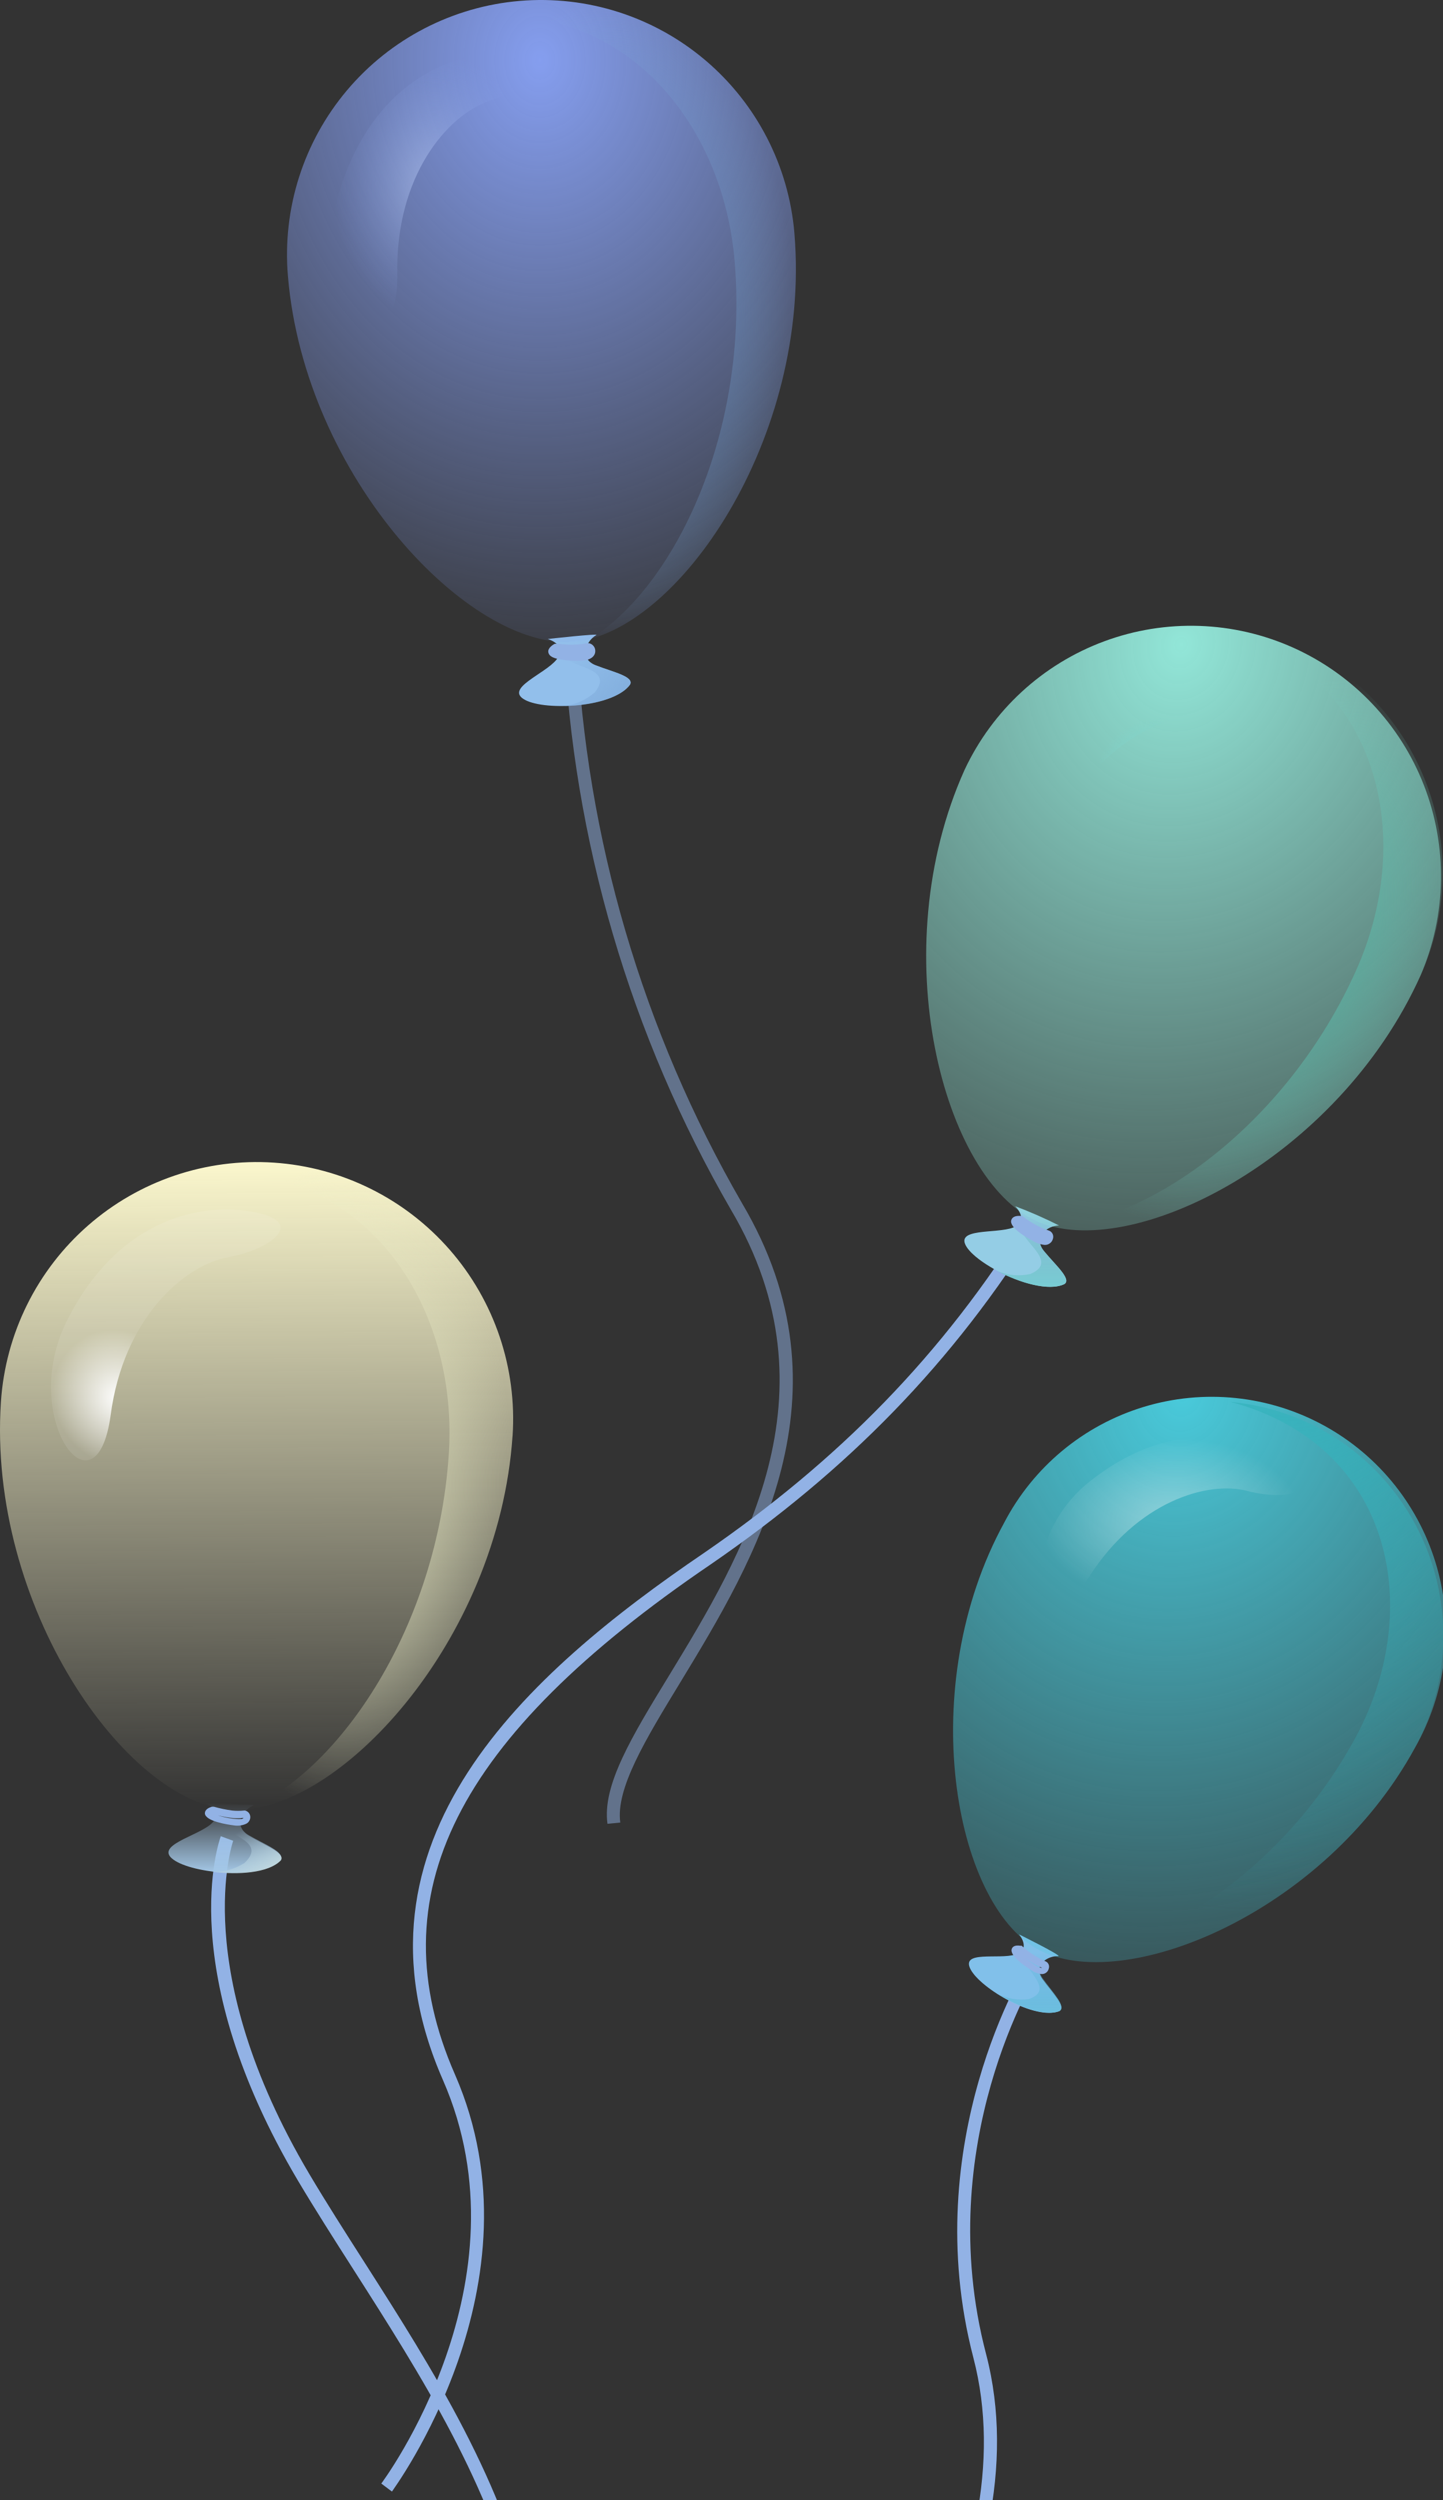 <svg width="246" height="426" viewBox="0 0 246 426" fill="none" xmlns="http://www.w3.org/2000/svg">
<rect x="0" y="0" width="246" height="426" fill="#333333" stroke="none"/>
<g clip-path="url(#clip0_960_8020)">
<path opacity="0.5" d="M103.561 310.757C102.647 304.191 107.697 295.904 114.108 285.416C126.393 265.257 143.243 237.645 124.602 206.112C107.439 176.453 97.672 143.163 96.111 109.009H98.314C99.877 142.775 109.54 175.685 126.5 205.012C145.804 237.663 128.577 265.914 115.988 286.641C110.061 296.365 104.94 304.759 105.745 310.544L103.561 310.757Z" fill="#92B2E5"/>
<path d="M93.385 108.876C93.385 108.876 96.896 109.896 94.876 112.391C92.857 114.887 85.907 117.327 89.509 119.258C93.112 121.189 104.665 120.497 107.412 116.635C108.122 115.269 104.537 114.522 101.554 113.357C98.57 112.191 99.953 109.167 101.663 108.202C102.227 107.892 93.385 108.876 93.385 108.876Z" fill="#92BFEB"/>
<path d="M101.553 113.357C98.569 112.173 99.952 109.167 101.662 108.202C102.226 107.892 93.384 108.876 93.384 108.876C93.384 108.876 95.713 109.55 95.476 111.153C96.695 114.031 104.9 113.429 101.425 117.947C99.94 119.261 98.084 120.082 96.113 120.296C100.589 120.296 105.701 119.04 107.411 116.653C108.121 115.269 104.537 114.522 101.553 113.357Z" fill="url(#paint0_linear_960_8020)"/>
<path d="M135.43 39.77C138.359 74.687 115.417 107.874 97.787 109.35C80.157 110.825 51.956 81.39 49.082 47.019C48.117 35.556 51.74 24.178 59.154 15.389C66.569 6.6 77.167 1.12 88.617 0.153C100.068 -0.813 111.432 2.814 120.212 10.237C128.991 17.66 134.465 28.27 135.43 39.734V39.77Z" fill="url(#paint1_radial_960_8020)"/>
<path d="M88.635 0.154C82.687 0.657 76.907 2.387 71.66 5.236C75.147 3.996 78.78 3.213 82.467 2.905C106.301 0.919 123.24 20.645 125.241 44.525C127.661 73.431 115.162 99.751 100.734 108.804C117.927 104.196 138.195 72.776 135.43 39.753C134.955 34.076 133.368 28.549 130.759 23.487C128.15 18.424 124.571 13.926 120.226 10.249C115.88 6.572 110.854 3.788 105.433 2.056C100.013 0.323 94.305 -0.323 88.635 0.154Z" fill="url(#paint2_radial_960_8020)"/>
<path opacity="0.5" d="M58.051 31.992C63.655 14.597 76.245 8.896 86.034 9.005C95.822 9.115 90.6 14.761 83.377 17.22C76.154 19.679 67.439 30.08 67.731 46.582C68.04 64.778 52.448 49.333 58.051 31.992Z" fill="url(#paint3_angular_960_8020)"/>
<path d="M96.058 112.446C94.348 112.227 93.584 111.827 93.475 111.116C93.366 110.406 94.275 109.841 94.585 109.696H94.785H95.258C96.859 109.926 98.488 109.895 100.079 109.604H100.425C100.738 109.67 101.017 109.845 101.21 110.1C101.404 110.354 101.5 110.67 101.48 110.989C101.48 111.444 101.153 112.555 98.787 112.61C97.875 112.612 96.964 112.558 96.058 112.446Z" fill="#92B2E5"/>
<path d="M66.819 424.536L65 423.17C65.255 422.842 90.581 388.817 75.516 354.428C57.668 313.737 89.907 285.067 119.982 264.63C142.91 248.871 160.683 230.947 175.32 207.272L177.267 208.384C162.446 232.341 144.447 250.518 121.255 266.488C77.59 296.123 64.163 322.953 77.59 353.536C93.109 389.127 67.001 424.19 66.819 424.536Z" fill="#92B2E5"/>
<path d="M173.071 205.525C173.071 205.525 175.637 208.075 172.708 209.168C169.778 210.261 162.628 209.168 164.811 212.502C166.995 215.835 177.256 220.807 181.459 218.804C182.732 217.966 179.985 215.616 177.984 213.176C175.982 210.735 178.602 208.822 180.531 208.804C178.102 207.585 175.612 206.491 173.071 205.525Z" fill="#94CDE5"/>
<path d="M177.992 213.177C175.991 210.736 178.61 208.823 180.539 208.805C178.112 207.555 175.622 206.431 173.08 205.436C173.08 205.436 174.772 207.13 173.825 208.386C173.498 211.428 180.848 214.852 175.645 217.075C173.738 217.496 171.747 217.311 169.95 216.546C173.844 218.623 178.811 220.044 181.412 218.805C182.741 217.967 179.993 215.617 177.992 213.177Z" fill="url(#paint4_linear_960_8020)"/>
<path d="M242.19 166.162C228.071 197.583 192.593 215.214 176.692 208.056C160.791 200.898 150.511 162.101 164.448 131.154C169.203 121.02 177.746 113.163 188.235 109.277C198.723 105.391 210.317 105.787 220.517 110.38C230.716 114.973 238.704 123.395 242.759 133.83C246.813 144.265 246.609 155.877 242.19 166.162Z" fill="url(#paint5_radial_960_8020)"/>
<path d="M220.793 109.752C215.439 107.332 209.639 106.054 203.764 106C207.359 106.61 210.862 107.675 214.189 109.169C235.658 118.823 240.807 143.904 231.164 165.398C219.483 191.408 196.177 208.074 179.457 208.967C196.432 213.229 228.853 195.871 242.208 166.163C246.839 155.839 247.184 144.097 243.168 133.518C239.153 122.939 231.104 114.391 220.793 109.752Z" fill="url(#paint6_radial_960_8020)"/>
<path d="M179.313 122.521C192.43 110.226 205.93 111.3 214.354 116.091C222.778 120.881 215.537 123.231 208.15 121.901C200.763 120.572 188.3 125.344 180.695 139.679C172.344 155.489 166.213 134.797 179.313 122.521Z" fill="url(#paint7_angular_960_8020)"/>
<path d="M177.801 212.081C177.272 211.993 176.761 211.814 176.291 211.553C175 210.879 172.034 209.167 172.398 207.91C172.562 207.363 173.107 207.108 174.035 207.181H174.235L174.399 207.29C175.728 208.32 177.215 209.126 178.802 209.677C179.074 209.768 179.299 209.962 179.432 210.217C179.564 210.471 179.593 210.767 179.512 211.043C179.469 211.224 179.391 211.395 179.281 211.546C179.172 211.697 179.034 211.824 178.874 211.921C178.715 212.018 178.538 212.082 178.354 212.109C178.17 212.137 177.982 212.127 177.801 212.081Z" fill="#92B2E5"/>
<path d="M176.995 335.844L175.176 334.642C174.976 334.951 156.327 364.86 165.933 401.708C170.627 419.685 165.606 438.72 157 455.969C157.682 456.56 158.149 457.36 158.328 458.246C167.534 440.231 173.065 420.159 168.116 401.143C158.674 365.26 176.813 336.135 176.995 335.844Z" fill="#92B2E5"/>
<path d="M173.721 329.596C173.721 329.596 175.904 332.164 173.084 333.038C170.264 333.913 163.696 332.273 165.479 335.588C167.262 338.903 176.486 344.258 180.544 342.692C181.799 342 179.416 339.596 177.724 337.228C176.031 334.86 178.615 333.202 180.416 333.311C181.089 333.239 173.721 329.596 173.721 329.596Z" fill="#81C0EA"/>
<path d="M177.796 337.136C176.104 334.714 178.687 333.111 180.488 333.22C181.089 333.22 173.793 329.577 173.793 329.577C173.793 329.577 175.248 331.271 174.248 332.382C173.72 335.205 180.325 338.939 175.358 340.633C173.553 340.88 171.716 340.562 170.1 339.723C173.575 341.945 178.105 343.639 180.616 342.673C181.871 341.945 179.488 339.541 177.796 337.136Z" fill="url(#paint8_linear_960_8020)"/>
<path d="M241.183 297.866C225.7 326.171 191.295 340.014 176.922 332.146C162.549 324.277 155.945 287.338 171.173 259.488C173.628 254.774 176.998 250.597 181.085 247.203C185.173 243.809 189.896 241.266 194.977 239.722C200.059 238.178 205.397 237.665 210.679 238.213C215.962 238.76 221.082 240.357 225.74 242.911C230.398 245.464 234.5 248.922 237.806 253.083C241.112 257.243 243.556 262.022 244.994 267.14C246.432 272.258 246.836 277.611 246.181 282.887C245.527 288.163 243.828 293.256 241.183 297.866Z" fill="url(#paint9_radial_960_8020)"/>
<path d="M225.355 243.623C220.53 240.974 215.208 239.355 209.726 238.869C213.031 239.707 216.216 240.962 219.205 242.603C238.545 253.204 241.529 276.992 230.94 296.336C218.113 319.76 195.153 333.621 179.47 333.221C195.007 338.448 226.537 324.623 241.183 297.866C246.239 288.565 247.411 277.64 244.446 267.476C241.48 257.312 234.616 248.737 225.355 243.623Z" fill="url(#paint10_radial_960_8020)"/>
<path opacity="0.4" d="M185.691 252.493C198.827 241.983 211.345 243.986 218.859 249.086C226.373 254.186 219.459 255.826 212.655 254.041C205.85 252.256 193.879 255.862 185.709 268.612C176.722 282.765 172.555 263.002 185.691 252.493Z" fill="url(#paint11_angular_960_8020)"/>
<path d="M177.36 336.335C176.817 336.243 176.301 336.031 175.849 335.716C174.703 335.005 172.083 333.22 172.484 332.073C172.647 331.617 173.12 331.417 173.884 331.526H174.176L174.285 331.636C175.469 332.697 176.814 333.564 178.269 334.204C178.49 334.304 178.665 334.482 178.763 334.704C178.86 334.926 178.872 335.176 178.797 335.406C178.764 335.562 178.701 335.71 178.611 335.842C178.521 335.973 178.406 336.085 178.272 336.172C178.139 336.258 177.989 336.317 177.832 336.345C177.676 336.373 177.515 336.37 177.36 336.335ZM174.121 333.02C174.826 333.706 175.6 334.316 176.432 334.841C177.196 335.315 177.541 335.315 177.651 335.297C176.338 334.72 175.118 333.953 174.03 333.02H174.121Z" fill="#92B2E5"/>
<path d="M90.893 445.82C86.399 423.489 73.518 403.307 62.165 385.53C58.799 380.266 55.615 375.293 52.722 370.412C32.091 335.586 39.677 313.947 39.75 313.655L37.64 312.872C37.312 313.801 29.562 335.731 50.794 371.559C53.723 376.477 56.907 381.468 60.273 386.732C71.717 404.637 83.925 423.835 88.564 444.8C89.424 444.904 90.234 445.258 90.893 445.82Z" fill="#92B2E5"/>
<path d="M34.983 307.17C34.983 307.17 38.349 308.718 35.948 310.813C33.546 312.908 26.268 314.456 29.562 316.86C32.855 319.264 44.481 320.394 47.755 316.86C48.683 315.621 45.208 314.328 42.407 312.707C39.605 311.086 41.442 308.281 43.298 307.589C43.971 307.516 34.983 307.17 34.983 307.17Z" fill="url(#paint12_linear_960_8020)"/>
<path d="M42.46 312.854C39.676 311.214 41.496 308.427 43.352 307.735C43.97 307.498 34.982 307.152 34.982 307.152C34.982 307.152 37.22 308.172 36.802 309.739C37.566 312.781 45.899 313.382 41.696 317.425C40.011 318.503 38.035 319.031 36.038 318.937C40.532 319.538 45.808 319.138 47.864 317.006C48.737 315.786 45.262 314.493 42.46 312.854Z" fill="url(#paint13_linear_960_8020)"/>
<path d="M87.381 244.621C85.016 279.885 57.198 309.502 39.313 308.372C21.428 307.243 -2.169 273.546 0.16 238.829C0.937 227.25 6.276 216.454 15.004 208.816C23.732 201.178 35.133 197.324 46.7 198.101C58.266 198.879 69.05 204.225 76.679 212.963C84.308 221.701 88.158 233.115 87.381 244.694V244.621Z" fill="url(#paint14_linear_960_8020)"/>
<path d="M46.7 198.101C40.686 197.69 34.651 198.533 28.98 200.579C32.647 199.876 36.389 199.65 40.114 199.905C64.203 201.526 78.121 223.784 76.502 247.9C74.537 277.043 58.09 301.451 42.334 308.281C60.164 306.314 85.144 278.027 87.382 244.694C87.772 238.959 87.029 233.204 85.195 227.757C83.361 222.31 80.472 217.279 76.694 212.951C72.915 208.623 68.321 205.084 63.174 202.536C58.027 199.988 52.429 198.481 46.7 198.101Z" fill="url(#paint15_radial_960_8020)"/>
<path d="M11.367 225.132C19.591 208.611 32.945 204.822 42.751 206.425C52.558 208.028 46.39 212.855 38.876 214.221C31.362 215.587 21.028 224.64 18.863 241.142C16.37 259.339 3.143 241.634 11.367 225.132Z" fill="url(#paint16_angular_960_8020)"/>
<path d="M39.877 311.032C38.748 310.887 35.037 310.322 34.928 308.992C34.928 308.209 35.819 307.936 36.147 307.845H36.31H36.456C37.483 308.136 38.528 308.355 39.585 308.5C40.257 308.57 40.934 308.57 41.605 308.5H41.787C42.069 308.566 42.315 308.736 42.477 308.975C42.639 309.215 42.704 309.508 42.66 309.794C42.625 310.023 42.529 310.239 42.382 310.419C42.234 310.598 42.041 310.735 41.823 310.814C41.206 311.063 40.533 311.139 39.877 311.032ZM36.238 308.974C37.432 309.479 38.696 309.798 39.986 309.921C41.077 310.049 41.441 309.921 41.496 309.739C40.806 309.817 40.111 309.817 39.422 309.739C38.356 309.611 37.303 309.391 36.274 309.083L36.238 308.974Z" fill="#92B2E5"/>
</g>
<defs>
<linearGradient id="paint0_linear_960_8020" x1="106.687" y1="119.585" x2="97.739" y2="109.823" gradientUnits="userSpaceOnUse">
<stop stop-color="#82AEDD"/>
<stop offset="1" stop-color="#82AEDD" stop-opacity="0"/>
</linearGradient>
<radialGradient id="paint1_radial_960_8020" cx="0" cy="0" r="1" gradientUnits="userSpaceOnUse" gradientTransform="translate(92.044 10.169) rotate(90) scale(111.449 88.379)">
<stop stop-color="#859EEF"/>
<stop offset="1" stop-color="#859EEF" stop-opacity="0"/>
</radialGradient>
<radialGradient id="paint2_radial_960_8020" cx="0" cy="0" r="1" gradientUnits="userSpaceOnUse" gradientTransform="translate(103.672 54.403) rotate(90) scale(54.401 32.012)">
<stop stop-color="#4877A7"/>
<stop offset="1" stop-color="#84B0DE" stop-opacity="0"/>
</radialGradient>
<radialGradient id="paint3_angular_960_8020" cx="0" cy="0" r="1" gradientUnits="userSpaceOnUse" gradientTransform="translate(74.122 31.88) rotate(90) scale(22.876 17.287)">
<stop stop-color="#C8D9FD"/>
<stop offset="1" stop-color="#87A4EE" stop-opacity="0"/>
</radialGradient>
<linearGradient id="paint4_linear_960_8020" x1="175.856" y1="205.436" x2="175.856" y2="219.267" gradientUnits="userSpaceOnUse">
<stop stop-color="#64A5B3" stop-opacity="0"/>
<stop offset="1" stop-color="#79CDD4"/>
</linearGradient>
<radialGradient id="paint5_radial_960_8020" cx="0" cy="0" r="1" gradientUnits="userSpaceOnUse" gradientTransform="translate(201.668 110.067) rotate(105.225) scale(137.846 117.437)">
<stop stop-color="#92E6D8"/>
<stop offset="1" stop-color="#92E6D8" stop-opacity="0"/>
</radialGradient>
<radialGradient id="paint6_radial_960_8020" cx="0" cy="0" r="1" gradientUnits="userSpaceOnUse" gradientTransform="translate(215.09 162.131) rotate(120.379) scale(54.692 35.1)">
<stop stop-color="#3DA896"/>
<stop offset="0.922" stop-color="#7ED6C7" stop-opacity="0"/>
</radialGradient>
<radialGradient id="paint7_angular_960_8020" cx="0" cy="0" r="1" gradientUnits="userSpaceOnUse" gradientTransform="translate(194.93 129.067) rotate(58.383) scale(5.87 8.341)">
<stop stop-color="#80D4CB"/>
<stop offset="1" stop-color="#80D4CB" stop-opacity="0"/>
</radialGradient>
<linearGradient id="paint8_linear_960_8020" x1="175.533" y1="329.577" x2="175.533" y2="342.951" gradientUnits="userSpaceOnUse">
<stop offset="0.24" stop-color="#59B1D5" stop-opacity="0"/>
<stop offset="1" stop-color="#6CBEDF"/>
</linearGradient>
<radialGradient id="paint9_radial_960_8020" cx="0" cy="0" r="1" gradientUnits="userSpaceOnUse" gradientTransform="translate(201.743 238) rotate(106.682) scale(130.359 113.683)">
<stop stop-color="#49CADB"/>
<stop offset="1" stop-color="#49CADB" stop-opacity="0"/>
</radialGradient>
<radialGradient id="paint10_radial_960_8020" cx="0" cy="0" r="1" gradientUnits="userSpaceOnUse" gradientTransform="translate(222.894 209.528) rotate(99.985) scale(117.293 81.825)">
<stop stop-color="#35B2BC"/>
<stop offset="1" stop-color="#35B2BC" stop-opacity="0"/>
</radialGradient>
<radialGradient id="paint11_angular_960_8020" cx="0" cy="0" r="1" gradientUnits="userSpaceOnUse" gradientTransform="translate(199.726 259.233) rotate(90) scale(14.309 22.395)">
<stop stop-color="white"/>
<stop offset="1" stop-color="white" stop-opacity="0"/>
</radialGradient>
<linearGradient id="paint12_linear_960_8020" x1="38.315" y1="307.17" x2="38.315" y2="319.107" gradientUnits="userSpaceOnUse">
<stop stop-color="#A4C8E7" stop-opacity="0"/>
<stop offset="1" stop-color="#A4C8E7"/>
</linearGradient>
<linearGradient id="paint13_linear_960_8020" x1="39.047" y1="309.043" x2="44.742" y2="318.805" gradientUnits="userSpaceOnUse">
<stop stop-color="#ACCDE3" stop-opacity="0"/>
<stop offset="0.307" stop-color="#ACCDE3" stop-opacity="0"/>
<stop offset="1" stop-color="#BCD5DE"/>
</linearGradient>
<linearGradient id="paint14_linear_960_8020" x1="27.252" y1="198" x2="28.066" y2="308.636" gradientUnits="userSpaceOnUse">
<stop stop-color="#FBF7CD"/>
<stop offset="1" stop-color="#FBF7CD" stop-opacity="0"/>
</linearGradient>
<radialGradient id="paint15_radial_960_8020" cx="0" cy="0" r="1" gradientUnits="userSpaceOnUse" gradientTransform="translate(58.231 253.141) rotate(90) scale(55.141 29.252)">
<stop stop-color="#EDEFC9"/>
<stop offset="1" stop-color="#EDEFC9" stop-opacity="0"/>
</radialGradient>
<radialGradient id="paint16_angular_960_8020" cx="0" cy="0" r="1" gradientUnits="userSpaceOnUse" gradientTransform="translate(20.337 238.268) rotate(53.116) scale(13.202 12.082)">
<stop stop-color="white"/>
<stop offset="0.911" stop-color="white" stop-opacity="0.089"/>
<stop offset="1" stop-color="white" stop-opacity="0.089"/>
</radialGradient>
<clipPath id="clip0_960_8020">
<rect width="246" height="426" fill="white"/>
</clipPath>
</defs>
</svg>
